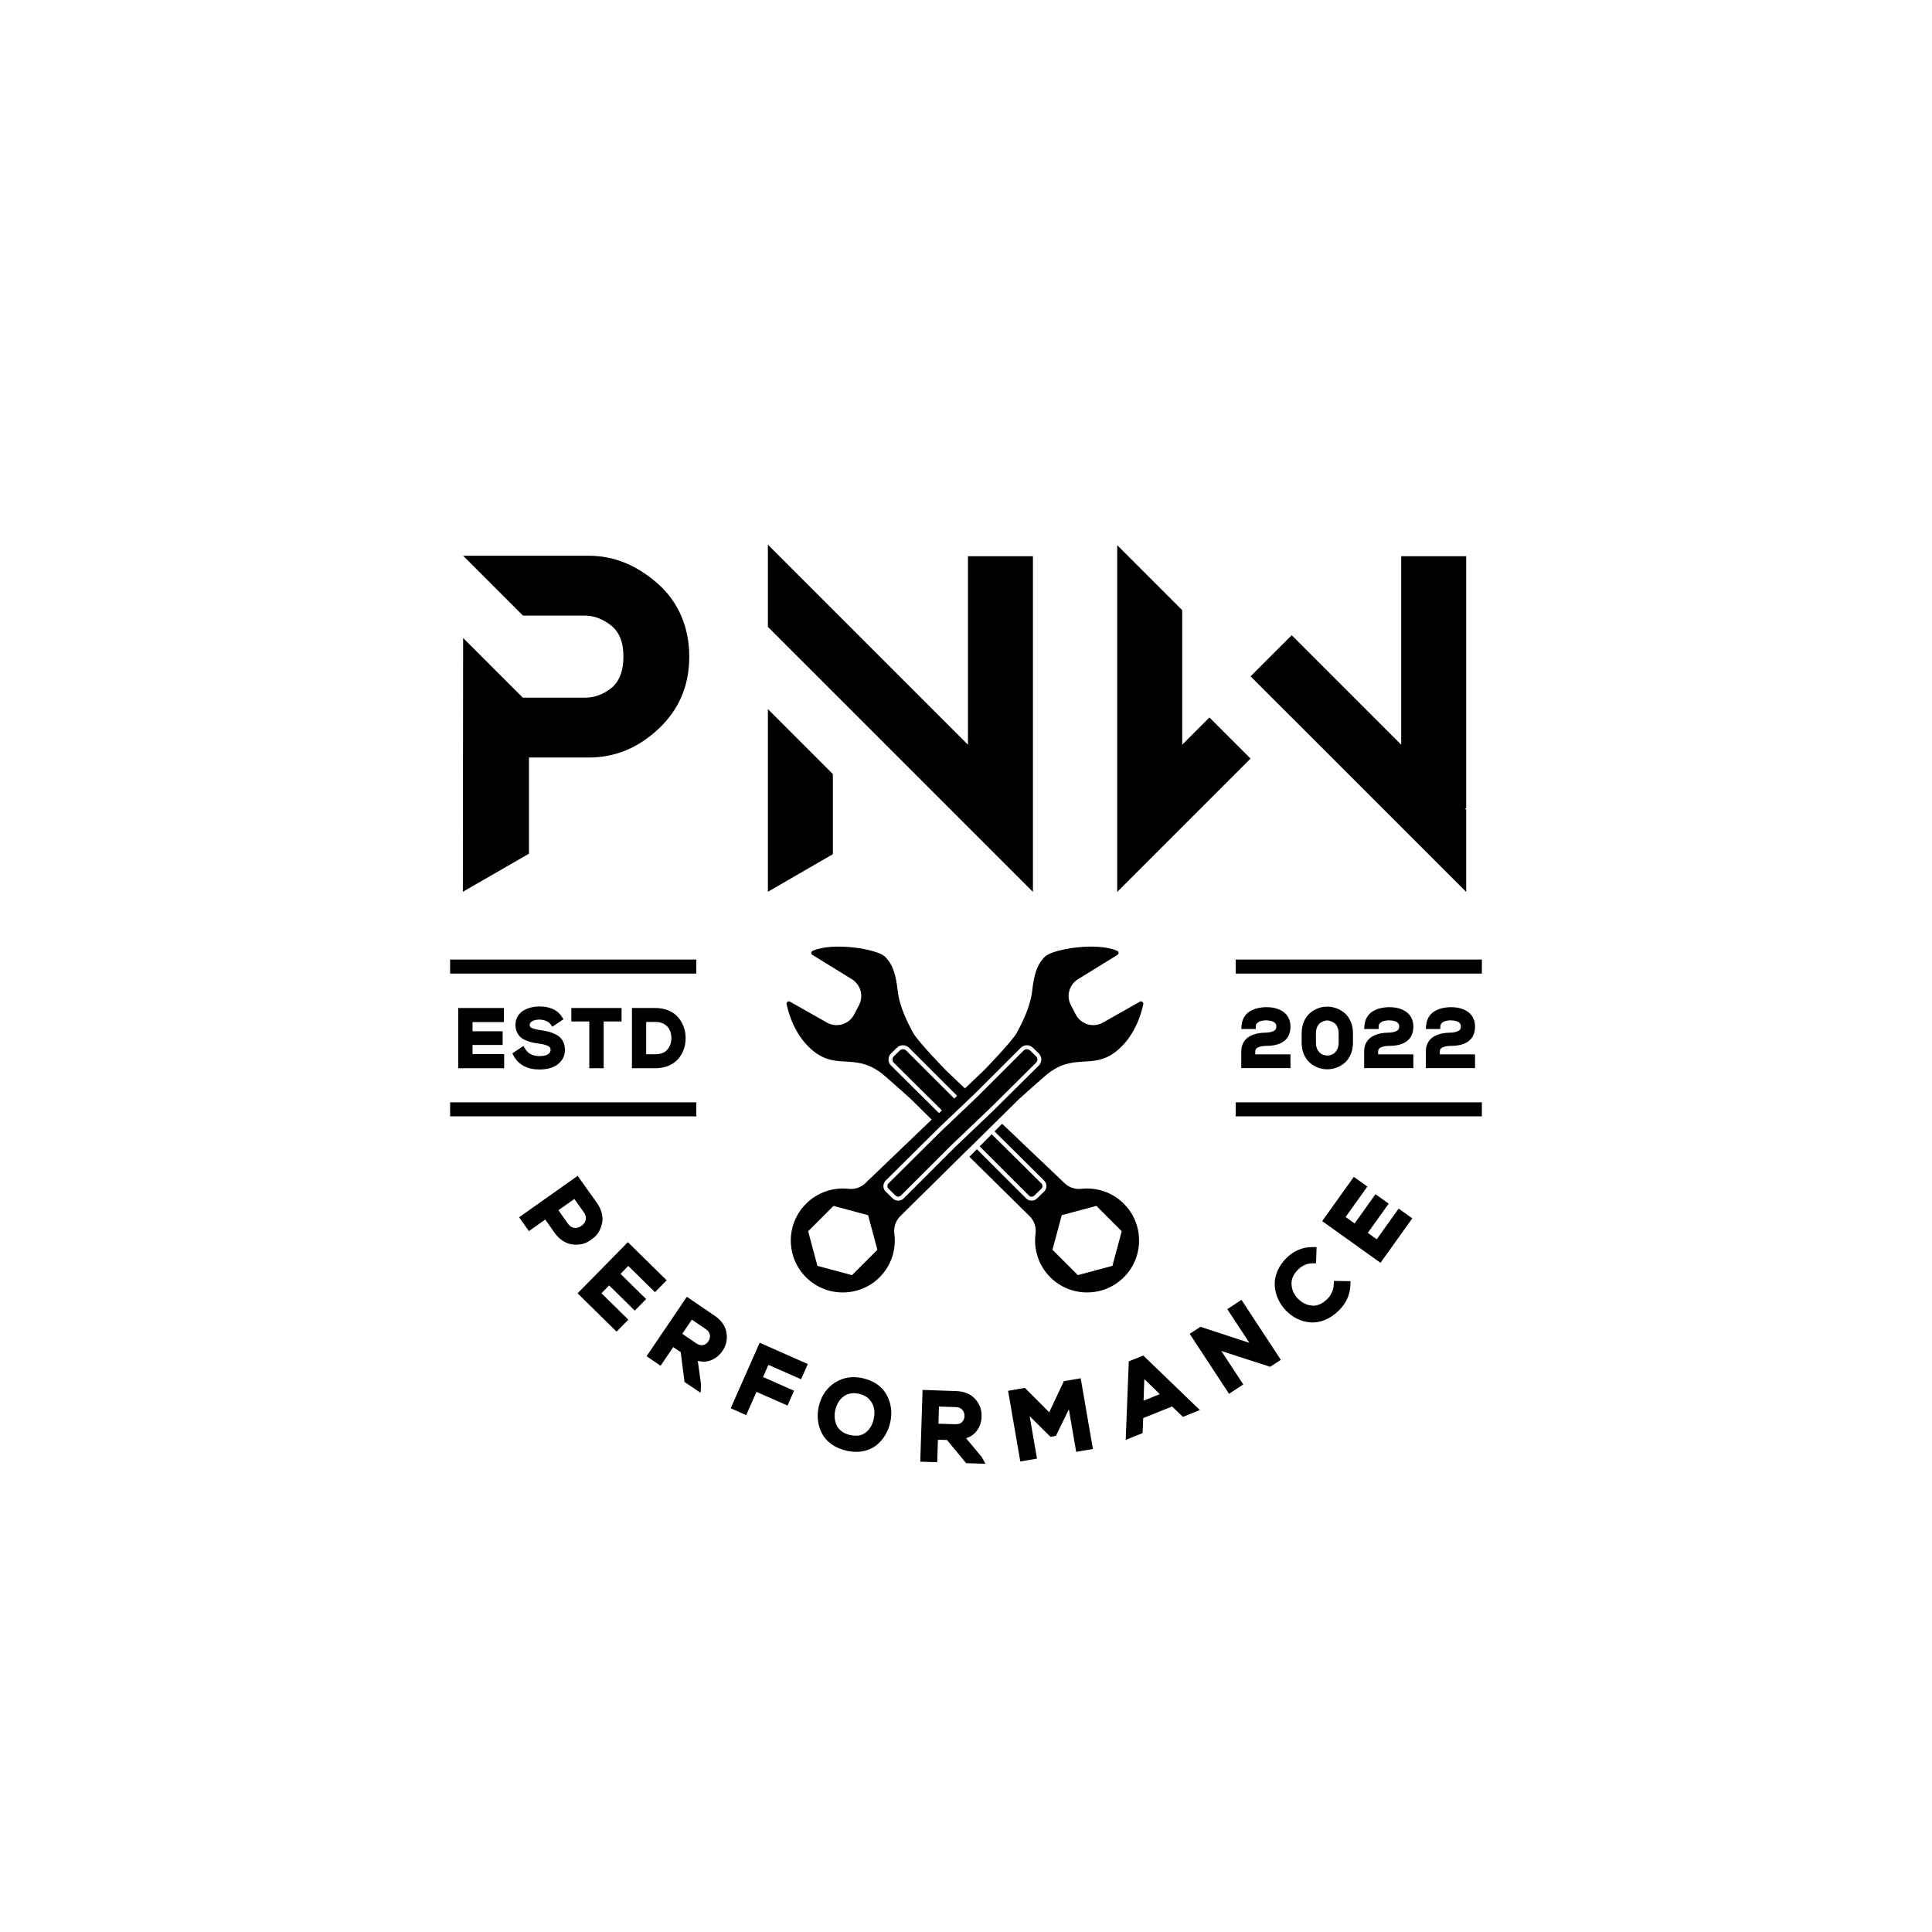 <svg xmlns="http://www.w3.org/2000/svg" id="Layer_1" data-name="Layer 1" viewBox="0 0 1200 1200"><defs><style>      .cls-1 {        stroke-width: 0px;      }    </style></defs><g><path class="cls-1" d="m642.37,742.63l4.4-4.26c.46-.44.71-1.03.71-1.67,0-.63-.24-1.23-.69-1.68l-30.82-30.54-7.49,7.56,30.61,30.56c.9.9,2.37.91,3.28.03Z"></path><path class="cls-1" d="m671.59,738.4c-3.81.43-7.61-.84-10.37-3.51l-38.8-36.91-3.84,3.87-.87.88,30.82,30.54c.93.92,1.43,2.14,1.42,3.44,0,1.3-.53,2.52-1.46,3.43l-4.4,4.26c-.93.9-2.13,1.34-3.34,1.34-1.23,0-2.46-.47-3.4-1.4l-30.6-30.55-2.04,2.06-2.62,2.64,37.43,36.9c2.87,2.85,4.19,6.88,3.66,10.89-1.26,9.61,1.8,19.68,9.19,27.07,12.43,12.42,32.74,12.56,45.34.31,12.94-12.59,13.05-33.28.33-46-7.23-7.23-17.03-10.31-26.46-9.26Zm19.36,47.84l-21.5,5.76-15.74-15.74,5.76-21.5,21.5-5.76,15.74,15.74-5.76,21.5Z"></path><g><path class="cls-1" d="m708,622.16l-22.93,12.98c-6.03,3.41-13.69,1.15-16.89-4.99l-3.06-5.85c-2.98-5.7-1.04-12.73,4.44-16.1l24.53-15.11c.98-.6.88-2.06-.17-2.52-12.7-5.65-40.16-1.11-44.91,3.64-5.06,5.06-6.74,11.07-7.94,21.42-1.2,10.35-6.74,20.7-9.63,26-2.89,5.3-20.22,23.11-20.22,23.11l-11.88,11.3-11.88-11.3s-17.33-17.81-20.22-23.11c-2.89-5.3-8.43-15.65-9.63-26-1.2-10.35-2.89-16.37-7.94-21.42-4.75-4.75-32.21-9.28-44.91-3.64-1.05.47-1.15,1.92-.17,2.52l24.53,15.11c5.47,3.37,7.41,10.4,4.44,16.1l-3.06,5.85c-3.21,6.14-10.86,8.4-16.89,4.99l-22.93-12.98c-1.07-.6-2.35.33-2.1,1.53,1.3,6.18,5.43,20.44,17.05,29.48,15.17,11.8,26.46-.19,44.29,15.41,17.51,15.31,17.75,15.95,17.75,15.95l11.02,10.86-41.22,39.51c-2.76,2.67-6.56,3.94-10.37,3.51-9.43-1.06-19.23,2.03-26.46,9.26-12.72,12.72-12.61,33.42.33,46,12.6,12.25,32.91,12.1,45.34-.31,7.39-7.38,10.45-17.45,9.19-27.07-.53-4.01.79-8.05,3.66-10.89l42.6-42.08.04.04,29.24-28.83s.24-.64,17.75-15.95c17.83-15.6,29.13-3.61,44.29-15.41,11.62-9.04,15.75-23.3,17.05-29.48.25-1.2-1.03-2.13-2.1-1.53Zm-178.79,169.85l-21.5-5.76-5.76-21.5,15.74-15.74,21.5,5.76,5.76,21.5-15.74,15.74Zm24.24-130.15c-1.03-1.02-1.59-2.37-1.58-3.82,0-1.45.59-2.8,1.63-3.8l3.64-3.52c2.08-2.01,5.43-1.98,7.47.06l29.89,29.85-1.79,1.7-29.84-29.8c-1.1-1.1-2.9-1.11-4.02-.03l-3.64,3.52c-.56.54-.87,1.27-.87,2.04,0,.78.3,1.51.85,2.05l29.82,29.55-1.72,1.64-.17-.17-.07.06-29.6-29.33Zm91.75,0l-29.77,29.49-.03-.03-22.03,21h0l-32.07,32.03c-.93.93-2.16,1.4-3.4,1.4-1.21,0-2.41-.45-3.34-1.34l-4.4-4.26c-.94-.91-1.46-2.12-1.46-3.43,0-1.3.5-2.53,1.42-3.44l32.55-32.3h0s.82-.82.82-.82l.02.02,22.01-20.93,28.52-28.48c2.04-2.04,5.4-2.07,7.47-.06l3.64,3.52c1.04,1,1.62,2.35,1.63,3.8,0,1.45-.55,2.8-1.58,3.82Z"></path><path class="cls-1" d="m639.8,652.48c-1.12-1.08-2.92-1.06-4.02.03l-28.57,28.53h0s-1.27,1.27-1.27,1.27l-.03-.03-21.55,20.49-32.5,32.25c-.45.45-.7,1.04-.69,1.68,0,.63.26,1.23.71,1.67l4.4,4.26c.91.88,2.38.87,3.28-.03l33.28-33.23.04.04,22.23-21.21,28.36-28.1c.55-.55.85-1.28.85-2.05,0-.78-.32-1.5-.87-2.04l-3.64-3.52Z"></path></g></g><g><path class="cls-1" d="m365.09,771.33c1.49-.82,2.9-1.82,4.17-2.95,1.36-1.21,2.45-2.68,3.26-4.38.77-1.63,1.3-3.33,1.56-5.05.28-1.8.14-3.76-.42-5.82-.55-2.01-1.5-3.99-2.83-5.87-1.2-1.7-3.02-4.26-5.46-7.67-2.43-3.4-4.23-5.94-5.41-7.6l-1.17-1.65-36.36,25.72,6.08,8.6,10.15-7.18,5.91,8.36c1.34,1.89,2.9,3.45,4.63,4.62,1.75,1.18,3.55,1.97,5.36,2.32,1.09.22,2.2.32,3.32.32.67,0,1.34-.04,2.01-.12,1.85-.21,3.6-.77,5.2-1.65Zm-8.34-26.65l5.91,8.36c.76,1.08,1.16,2.13,1.22,3.23.06,1.09-.14,2.02-.62,2.84-.52.91-1.21,1.66-2.12,2.3-.9.64-1.84,1.04-2.88,1.23-.93.18-1.87.05-2.88-.36-1.02-.42-1.88-1.15-2.64-2.23l-5.91-8.36,9.92-7.01Z"></path><polygon class="cls-1" points="390.23 786.3 406.82 802.6 414.08 795.22 389.98 771.53 358.75 803.31 382.97 827.11 390.27 819.68 373.56 803.26 378.35 798.39 394.27 814.05 401.33 806.87 385.4 791.21 390.23 786.3"></polygon><path class="cls-1" d="m443.87,817.22c-1.72-1.16-4.32-2.93-7.78-5.3-3.47-2.37-6.07-4.15-7.8-5.32l-1.68-1.14-25.01,36.92,8.71,5.9,7.85-11.59,4.65,3.15,2.35,18.5,9.98,6.76.29-5.11-2.02-14.76c2.64.71,5.13.69,7.46-.09,3.21-1.06,5.88-3.14,7.92-6.15,2.33-3.43,3.15-7.25,2.42-11.35-.73-4.11-3.2-7.63-7.36-10.45Zm-11.59,17.02l-8.52-5.77,5.97-8.81,8.57,5.81c1.58,1.07,2.44,2.26,2.62,3.64.19,1.47-.13,2.79-.97,4.04-.86,1.26-1.93,2.02-3.28,2.32-1.3.3-2.74-.11-4.38-1.22Z"></path><polygon class="cls-1" points="453.85 874.7 463.48 878.95 469.87 864.51 489.13 873.02 493.2 863.82 473.94 855.3 477.28 847.73 497.55 856.69 501.74 847.22 471.84 834.01 453.85 874.7"></polygon><path class="cls-1" d="m550.82,866.58c-2.84-5.32-7.8-8.86-14.75-10.51-6.46-1.5-12.35-.59-17.5,2.71-5.13,3.29-8.5,8.26-10.01,14.78-.67,2.88-.84,5.76-.53,8.56.32,2.81,1.11,5.5,2.37,7.98,1.29,2.56,3.27,4.84,5.88,6.78,2.59,1.92,5.7,3.3,9.26,4.13,2.14.5,4.23.75,6.24.75,1.32,0,2.61-.11,3.86-.32,3.19-.55,5.98-1.71,8.27-3.45,2.23-1.69,4.13-3.77,5.66-6.19,1.52-2.41,2.64-5.11,3.31-8.02,1.43-6.18.74-11.96-2.05-17.2h0Zm-8.17,14.94c-.86,3.69-2.53,6.43-5.13,8.37-2.49,1.86-5.66,2.32-9.72,1.38-2.03-.47-3.76-1.26-5.14-2.34-1.37-1.06-2.37-2.29-2.99-3.64-.66-1.44-1.06-2.96-1.2-4.52-.14-1.58-.04-3.21.29-4.78.92-3.97,2.69-6.84,5.4-8.77,1.78-1.27,3.79-1.89,6.1-1.89,1.11,0,2.3.14,3.55.43,2.65.65,4.69,1.8,6.23,3.53,1.56,1.75,2.5,3.59,2.85,5.62.37,2.12.29,4.34-.24,6.62Z"></path><path class="cls-1" d="m600.02,893.3c2.61-.8,4.71-2.16,6.26-4.06,2.15-2.62,3.3-5.79,3.41-9.43.13-4.15-1.22-7.81-4.01-10.89-2.81-3.09-6.78-4.74-11.8-4.89-2.08-.07-5.21-.18-9.41-.33-4.2-.15-7.35-.26-9.43-.33l-2.02-.07-1.43,44.58,10.52.33.45-13.99,5.62.18,11.87,14.39,12.06.39-2.39-4.3-9.68-11.58Zm-6.86-8.69l-10.29-.33.34-10.64,10.35.33c1.92.07,3.27.61,4.15,1.68.95,1.14,1.38,2.43,1.34,3.94-.05,1.52-.55,2.73-1.53,3.71-.95.95-2.4,1.35-4.36,1.31Z"></path><polygon class="cls-1" points="660.79 857.87 651.69 877.19 636.58 862.05 626.14 863.86 633.72 907.76 644.09 905.97 639.54 879.61 652.44 892.43 655.86 891.84 663.88 875.34 668.44 901.77 678.82 899.97 671.24 856.07 660.79 857.87"></polygon><path class="cls-1" d="m701.11,845.55l-1.92,48.78,10.5-4.22.37-9.31,17.92-7.21,6.77,6.44,10.5-4.22-35.15-33.87-8.98,3.61Zm19.27,20.37l-10.1,4.06.48-13.4,9.62,9.34Z"></path><polygon class="cls-1" points="762.3 813.14 776.04 834.08 745.61 824.09 738.94 828.47 763.37 865.71 772.23 859.9 758.59 839.12 788.93 848.95 795.54 844.61 771.1 807.36 762.3 813.14"></polygon><path class="cls-1" d="m828.43,797.63c-.03,1.68-.41,3.36-1.14,5-.74,1.65-1.71,3.08-2.91,4.23-3.11,3.01-6.19,4.35-9.4,4.08-3.33-.28-6.19-1.67-8.74-4.25-2.54-2.57-3.86-5.49-4.05-8.95-.18-3.35,1.21-6.41,4.26-9.37,2.62-2.54,5.7-3.72,8.99-3.73h1.97s.35-10.03.35-10.03l-2.06-.03c-.13,0-.27,0-.4,0-6.15,0-11.51,2.18-15.95,6.49-2.68,2.6-4.68,5.46-5.96,8.5-1.29,3.09-1.84,6.15-1.63,9.09.21,2.86.92,5.64,2.11,8.25,1.19,2.61,2.83,5,4.89,7.12,2.06,2.12,4.38,3.83,6.89,5.07,2.53,1.25,5.25,2.01,8.07,2.25.5.05,1.01.07,1.52.07,2.43,0,4.94-.51,7.49-1.51,3.03-1.19,5.96-3.14,8.69-5.79,4.75-4.61,7.22-10.1,7.35-16.33l.04-2.03-10.35-.16-.03,2.03Z"></path><polygon class="cls-1" points="868.73 750.68 855.11 769.73 849.56 765.77 862.54 747.6 854.35 741.75 841.37 759.91 835.77 755.91 849.29 737 840.87 730.98 821.23 758.45 857.45 784.35 877.2 756.73 868.73 750.68"></polygon></g><g><path class="cls-1" d="m408.47,362.44c-13.01-11.42-27.08-17.26-42.75-17.26h-78.07l37.18,37.18h38.5c5.58,0,11.15,2.12,16.2,6.1,5.05,3.98,7.7,10.36,7.7,19.39s-2.65,15.66-7.7,19.65c-5.05,3.98-10.62,5.84-16.2,5.84h-38.59l-37.09-37.09-.17,157.64,41.06-23.63v-59.75h37.17c16.2,0,30.54-5.84,43.28-17.79,12.75-11.95,19.12-26.82,19.12-44.87s-6.64-33.99-19.65-45.41Z"></path><polygon class="cls-1" points="641.58 345.46 601.22 345.46 601.22 462.56 476.95 338.29 476.95 383.2 476.95 389.36 517.31 429.72 641.58 553.99 641.58 345.46"></polygon><g><polygon class="cls-1" points="751.21 445.63 734.29 462.56 734.29 378.99 693.93 338.63 693.93 553.99 776.75 471.17 751.21 445.63"></polygon><polygon class="cls-1" points="910.67 345.46 870.31 345.46 870.31 462.56 827.83 420.08 802.3 394.55 776.76 420.08 776.75 420.1 802.28 445.63 802.3 445.62 910.67 553.99 910.67 502.92 909.79 502.04 910.67 502.04 910.67 345.46"></polygon></g><polygon class="cls-1" points="476.95 553.89 517.31 530.54 517.31 480.79 476.95 440.43 476.95 553.89"></polygon></g><g><rect class="cls-1" x="279.58" y="596" width="152.92" height="8.71"></rect><rect class="cls-1" x="279.58" y="684.68" width="152.92" height="8.71"></rect><rect class="cls-1" x="767.5" y="596" width="152.92" height="8.71"></rect><rect class="cls-1" x="767.5" y="684.68" width="152.92" height="8.71"></rect></g><g><polygon class="cls-1" points="293.5 649.05 312.21 649.05 312.21 640.54 293.5 640.54 293.5 634.84 312.99 634.84 312.99 626.09 284.61 626.09 284.61 663.5 313.14 663.5 313.14 654.7 293.5 654.7 293.5 649.05"></polygon><path class="cls-1" d="m345.67,642.77c-1.49-.82-3.04-1.45-4.59-1.87-1.48-.4-3.28-.76-5.35-1.06-2.49-.36-4.39-.85-5.62-1.45-.94-.45-1.13-1-1.13-1.69,0-.98.42-1.69,1.38-2.29,1.17-.74,2.76-1.12,4.72-1.12,1.54.03,2.97.33,4.26.9,1.22.53,2.12,1.24,2.74,2.14l.97,1.4,6.93-4.65-.89-1.42c-2.72-4.34-7.47-6.53-14.12-6.53-1.75,0-3.46.21-5.07.61-1.64.41-3.19,1.03-4.61,1.85-1.55.89-2.8,2.12-3.72,3.66-.94,1.55-1.41,3.36-1.41,5.35,0,1.64.31,3.13.91,4.43.6,1.29,1.37,2.37,2.31,3.21.92.81,2.1,1.51,3.5,2.06,1.3.51,2.56.91,3.76,1.19,1.16.27,2.56.5,4.17.71,2.49.32,4.44.86,5.78,1.58.97.52,1.39,1.21,1.39,2.28,0,.87-.26,1.53-.82,2.1-.67.67-1.46,1.12-2.39,1.37-1.08.28-2.31.43-3.63.43-4.23,0-7.2-1.54-9.08-4.73l-.93-1.57-6.91,4.6.75,1.39c3.09,5.72,8.51,8.62,16.11,8.62,2.69,0,5.16-.37,7.35-1.08,2.32-.76,4.3-2.08,5.91-3.93,1.68-1.93,2.54-4.35,2.54-7.2,0-2.1-.44-3.95-1.31-5.52-.89-1.59-2.18-2.86-3.86-3.78Z"></path><polygon class="cls-1" points="354.87 634.45 366.02 634.45 366.02 663.5 374.96 663.5 374.96 634.45 386.06 634.45 386.06 626.09 354.87 626.09 354.87 634.45"></polygon><path class="cls-1" d="m424.63,637.75c-.77-2.11-1.91-4.07-3.38-5.83-1.51-1.8-3.53-3.24-5.99-4.29-2.42-1.02-5.16-1.54-8.16-1.54h-14.58v37.4h14.58c3.07,0,5.88-.54,8.36-1.62,2.5-1.09,4.54-2.59,6.05-4.44,1.47-1.81,2.59-3.84,3.33-6.05.74-2.2,1.08-4.53,1.01-6.9-.03-2.35-.44-4.62-1.22-6.73Zm-23.27-3.01h5.74c2.21,0,4.09.48,5.6,1.43,1.52.96,2.57,2.1,3.21,3.48.68,1.47,1.05,3.1,1.1,4.84.06,2.9-.75,5.31-2.46,7.37-1.64,1.98-4.08,2.94-7.45,2.94h-5.74v-20.05Z"></path></g><g><path class="cls-1" d="m780.15,651.49c.35-.46.81-.79,1.4-1.02.8-.3,1.59-.52,2.35-.64.78-.13,1.61-.2,2.48-.2,12.53,0,15.16-6.53,15.16-12.01,0-1.75-.31-3.36-.92-4.76-.61-1.42-1.44-2.61-2.46-3.53-.97-.88-2.12-1.62-3.43-2.21-1.27-.57-2.6-.98-3.95-1.21-2.98-.53-6.46-.44-9.31.21-1.65.37-3.23.97-4.72,1.77-1.6.87-2.92,2.13-3.92,3.74-.98,1.6-1.56,3.5-1.71,5.64l-.13,1.85h8.96l.05-1.68c.02-.81.28-1.43.83-1.95.67-.64,1.44-1.07,2.36-1.32,1.03-.28,2.2-.42,3.41-.42,6.14.23,6.14,2.86,6.14,3.99,0,.67-.16,1.22-.5,1.68-.35.49-.81.85-1.38,1.08-.77.31-1.53.54-2.26.68-.75.14-1.52.21-2.27.21-1.89,0-3.68.18-5.31.52-1.67.35-3.27.94-4.77,1.74-1.64.88-2.95,2.15-3.89,3.8-.92,1.62-1.39,3.52-1.39,5.66v10.31h30.56v-8.55h-21.87v-1.76c0-.65.16-1.18.48-1.6Z"></path><path class="cls-1" d="m835.33,629.36c-1.5-1.31-3.21-2.34-5.1-3.04-1.87-.7-3.82-1.06-5.8-1.08-2.05-.03-3.95.34-5.84,1.06-1.88.72-3.59,1.74-5.08,3.06-1.53,1.35-2.77,3.13-3.68,5.29-.89,2.12-1.35,4.51-1.35,7.1v5.92c0,2.58.45,4.97,1.35,7.09.91,2.16,2.14,3.94,3.68,5.29,1.49,1.31,3.2,2.34,5.08,3.06,1.84.7,3.76,1.05,5.69,1.05h.15c1.97-.01,3.92-.38,5.8-1.08,1.89-.7,3.6-1.72,5.1-3.04,1.53-1.35,2.77-3.13,3.67-5.28.9-2.12,1.35-4.51,1.35-7.1v-5.92c0-2.59-.45-4.98-1.35-7.1-.91-2.16-2.14-3.93-3.67-5.29Zm-3.87,12.38v5.92c0,1.74-.36,3.26-1.08,4.49-.71,1.23-1.55,2.08-2.56,2.61-2.09,1.1-4.73,1.11-6.83,0-1-.53-1.84-1.38-2.56-2.61-.71-1.23-1.07-2.74-1.07-4.49v-5.92c0-1.51.27-2.85.8-3.99.51-1.09,1.16-1.91,1.94-2.44.86-.59,1.83-1.03,2.87-1.3.47-.12.92-.18,1.39-.18s.96.06,1.45.2c1.05.29,2.03.74,2.89,1.33.78.54,1.42,1.34,1.94,2.44.53,1.14.8,2.46.8,3.94Z"></path><path class="cls-1" d="m856.47,651.49c.35-.46.81-.79,1.4-1.02.8-.3,1.59-.52,2.35-.64.78-.13,1.61-.2,2.48-.2,12.53,0,15.16-6.53,15.16-12.01,0-1.75-.31-3.36-.92-4.76-.61-1.42-1.44-2.61-2.46-3.53-.97-.88-2.12-1.62-3.43-2.21-1.27-.57-2.6-.98-3.95-1.21-2.98-.53-6.46-.44-9.31.21-1.65.37-3.23.97-4.72,1.77-1.6.87-2.92,2.13-3.92,3.74-.98,1.6-1.56,3.5-1.71,5.64l-.13,1.85h8.96l.05-1.68c.02-.81.28-1.43.83-1.95.67-.64,1.44-1.07,2.36-1.32,1.03-.28,2.2-.42,3.41-.42,6.14.23,6.14,2.86,6.14,3.99,0,.67-.16,1.22-.5,1.68-.35.49-.8.85-1.38,1.08-.77.31-1.53.54-2.26.68-.75.14-1.52.21-2.27.21-1.89,0-3.68.18-5.31.52-1.66.35-3.27.94-4.77,1.74-1.64.88-2.95,2.15-3.89,3.8-.92,1.62-1.39,3.52-1.39,5.66v10.31h30.56v-8.55h-21.87v-1.76c0-.65.16-1.18.48-1.6Z"></path><path class="cls-1" d="m894.78,651.49c.35-.46.81-.79,1.4-1.02.8-.3,1.59-.52,2.35-.64.78-.13,1.61-.2,2.48-.2,12.53,0,15.16-6.53,15.16-12.01,0-1.75-.31-3.36-.92-4.76-.61-1.42-1.44-2.61-2.46-3.53-.97-.88-2.12-1.62-3.43-2.21-1.27-.57-2.6-.98-3.95-1.21-2.98-.53-6.46-.44-9.31.21-1.65.37-3.23.97-4.72,1.77-1.6.87-2.92,2.13-3.92,3.74-.98,1.6-1.56,3.5-1.71,5.64l-.13,1.85h8.96l.05-1.68c.02-.81.28-1.43.83-1.95.67-.64,1.44-1.07,2.36-1.32,1.03-.28,2.2-.42,3.41-.42,6.14.23,6.14,2.86,6.14,3.99,0,.67-.16,1.22-.5,1.68-.35.49-.8.85-1.38,1.08-.77.31-1.53.54-2.26.68-.75.14-1.52.21-2.27.21-1.89,0-3.68.18-5.31.52-1.66.35-3.27.94-4.77,1.74-1.64.88-2.95,2.15-3.89,3.8-.92,1.62-1.39,3.52-1.39,5.66v10.31h30.56v-8.55h-21.87v-1.76c0-.65.16-1.18.48-1.6Z"></path></g></svg>